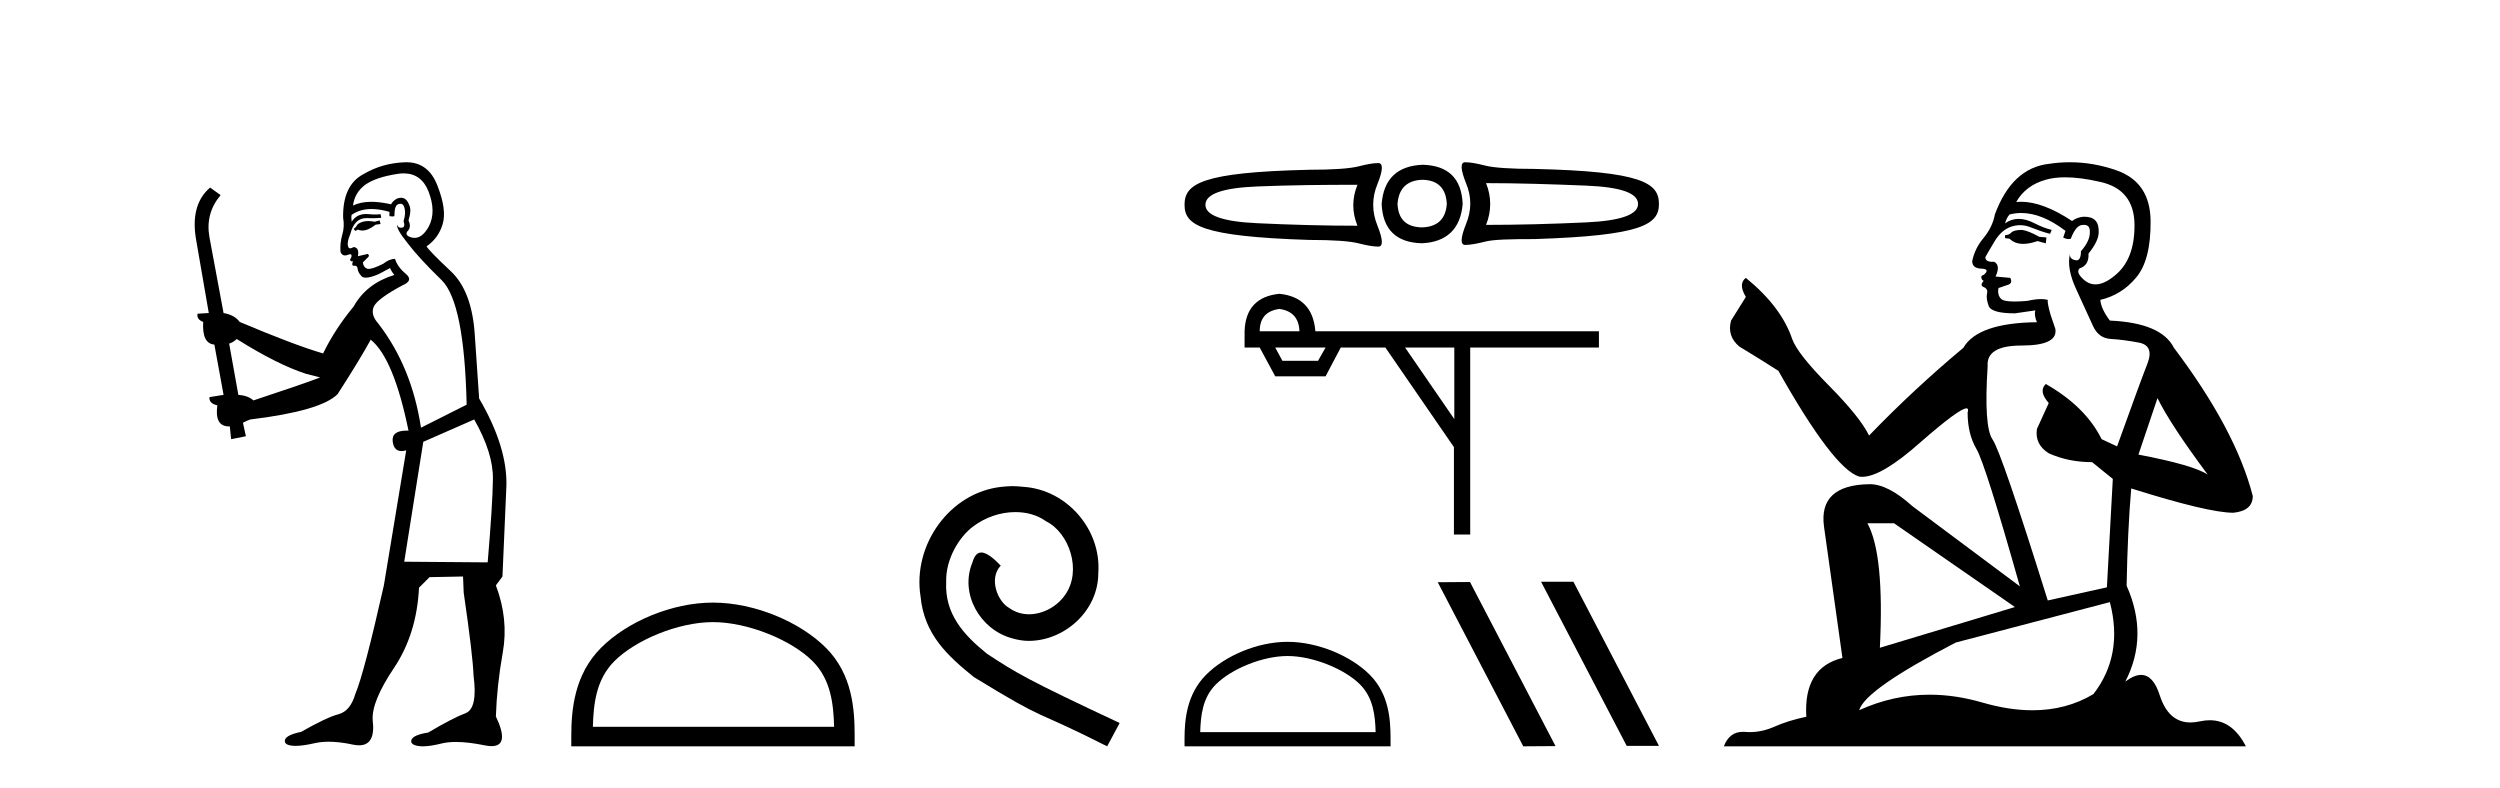 <?xml version='1.0' encoding='UTF-8' standalone='yes'?><svg xmlns='http://www.w3.org/2000/svg' xmlns:xlink='http://www.w3.org/1999/xlink' width='130.0' height='41.0' ><path d='M 19.739 11.461 L 19.483 11.53 Q 19.304 11.495 19.15 11.495 Q 18.996 11.495 18.868 11.53 Q 18.612 11.615 18.56 11.717 Q 18.509 11.82 18.39 11.905 L 18.475 12.008 L 18.612 11.94 Q 18.719 11.988 18.84 11.988 Q 19.144 11.988 19.534 11.683 L 19.79 11.649 L 19.739 11.461 ZM 20.988 9.016 Q 21.911 9.016 22.284 9.958 Q 22.694 11.017 22.301 11.769 Q 21.973 12.37 21.558 12.37 Q 21.454 12.37 21.345 12.332 Q 21.054 12.23 21.174 12.042 Q 21.413 11.82 21.242 11.461 Q 21.413 10.915 21.277 10.658 Q 21.139 10.283 20.855 10.283 Q 20.751 10.283 20.627 10.334 Q 20.405 10.47 20.337 10.624 Q 19.764 10.494 19.307 10.494 Q 18.743 10.494 18.356 10.693 Q 18.441 10.009 19.005 9.599 Q 19.568 9.206 20.713 9.036 Q 20.856 9.016 20.988 9.016 ZM 12.309 17.628 Q 14.427 18.96 15.913 19.438 L 16.647 19.626 Q 15.913 19.917 13.18 20.822 Q 12.889 20.566 12.394 20.532 L 11.916 17.867 Q 12.138 17.799 12.309 17.628 ZM 20.827 10.595 Q 20.971 10.595 21.02 10.778 Q 21.123 11.068 20.986 11.495 Q 21.089 11.82 20.901 11.837 Q 20.869 11.842 20.842 11.842 Q 20.69 11.842 20.662 11.683 L 20.662 11.683 Q 20.576 11.871 21.191 12.64 Q 21.789 13.426 22.968 14.57 Q 24.146 15.732 24.266 21.044 L 21.891 22.24 Q 21.413 19.08 19.671 16.825 Q 19.244 16.347 19.449 15.92 Q 19.671 15.51 20.918 14.843 Q 21.533 14.587 21.089 14.228 Q 20.662 13.87 20.542 13.46 Q 20.252 13.46 19.927 13.716 Q 19.391 13.984 19.169 13.984 Q 19.123 13.984 19.09 13.972 Q 18.902 13.904 18.868 13.648 L 19.124 13.391 Q 19.244 13.289 19.124 13.204 L 18.612 13.323 Q 18.697 12.879 18.39 12.845 Q 18.282 12.914 18.212 12.914 Q 18.127 12.914 18.099 12.811 Q 18.031 12.589 18.219 12.162 Q 18.321 11.752 18.543 11.53 Q 18.748 11.34 19.07 11.34 Q 19.097 11.34 19.124 11.342 Q 19.244 11.347 19.361 11.347 Q 19.597 11.347 19.825 11.325 L 19.79 11.137 Q 19.662 11.154 19.513 11.154 Q 19.363 11.154 19.193 11.137 Q 19.113 11.128 19.039 11.128 Q 18.54 11.128 18.287 11.53 Q 18.253 11.273 18.287 11.171 Q 18.719 10.869 19.323 10.869 Q 19.745 10.869 20.252 11.017 L 20.252 11.239 Q 20.328 11.256 20.393 11.256 Q 20.457 11.256 20.508 11.239 Q 20.508 10.693 20.696 10.624 Q 20.769 10.595 20.827 10.595 ZM 24.659 21.813 Q 25.649 23.555 25.632 24.905 Q 25.615 26.254 25.359 29.243 L 21.02 29.209 L 22.011 22.974 L 24.659 21.813 ZM 21.135 8.437 Q 21.103 8.437 21.072 8.438 Q 19.893 8.472 18.902 9.053 Q 17.809 9.633 17.843 11.325 Q 17.928 11.786 17.792 12.23 Q 17.672 12.657 17.706 13.101 Q 17.78 13.284 17.94 13.284 Q 18.004 13.284 18.082 13.255 Q 18.162 13.22 18.21 13.22 Q 18.326 13.22 18.253 13.426 Q 18.185 13.46 18.219 13.545 Q 18.242 13.591 18.295 13.591 Q 18.321 13.591 18.356 13.579 L 18.356 13.579 Q 18.259 13.82 18.404 13.82 Q 18.413 13.82 18.424 13.819 Q 18.438 13.817 18.451 13.817 Q 18.579 13.817 18.595 13.972 Q 18.612 14.16 18.8 14.365 Q 18.873 14.439 19.024 14.439 Q 19.256 14.439 19.671 14.263 L 20.286 13.938 Q 20.337 14.092 20.508 14.297 Q 19.056 14.741 18.39 15.937 Q 17.416 17.115 16.801 18.379 Q 15.332 17.952 12.462 16.74 Q 12.206 16.381 11.625 16.278 L 10.891 12.332 Q 10.669 11.102 11.472 10.146 L 10.925 9.753 Q 9.866 10.658 10.207 12.52 L 10.857 16.278 L 10.276 16.312 Q 10.207 16.603 10.566 16.74 Q 10.498 17.867 11.147 17.918 L 11.625 20.532 Q 11.249 20.6 10.891 20.651 Q 10.857 20.976 11.301 21.078 Q 11.151 22.173 11.903 22.173 Q 11.926 22.173 11.95 22.172 L 12.018 22.838 L 12.787 22.684 L 12.633 21.984 Q 12.821 21.881 13.009 21.813 Q 16.681 21.369 17.553 20.498 Q 18.731 18.67 19.278 17.662 Q 20.474 18.636 21.242 22.394 Q 21.195 22.392 21.15 22.392 Q 20.342 22.392 20.422 22.974 Q 20.489 23.456 20.88 23.456 Q 20.989 23.456 21.123 23.419 L 21.123 23.419 L 19.961 30.439 Q 18.936 35 18.475 36.093 Q 18.219 36.964 17.621 37.135 Q 17.006 37.289 15.657 38.058 Q 14.905 38.211 14.82 38.468 Q 14.751 38.724 15.178 38.775 Q 15.266 38.786 15.372 38.786 Q 15.76 38.786 16.391 38.639 Q 16.712 38.57 17.094 38.57 Q 17.665 38.57 18.373 38.724 Q 18.535 38.756 18.672 38.756 Q 19.543 38.756 19.38 37.443 Q 19.312 36.486 20.491 34.727 Q 21.669 32.967 21.789 30.559 L 22.336 30.012 L 24.078 29.978 L 24.112 30.815 Q 24.59 34.095 24.625 35.137 Q 24.847 36.828 24.215 37.084 Q 23.565 37.323 22.267 38.092 Q 21.499 38.211 21.396 38.468 Q 21.311 38.724 21.755 38.792 Q 21.862 38.809 21.992 38.809 Q 22.383 38.809 22.985 38.656 Q 23.3 38.582 23.71 38.582 Q 24.345 38.582 25.205 38.758 Q 25.405 38.799 25.561 38.799 Q 26.521 38.799 25.786 37.255 Q 25.837 35.649 26.145 33.924 Q 26.452 32.199 25.786 30.439 L 26.128 29.978 L 26.333 25.263 Q 26.384 23.231 24.915 20.72 Q 24.847 19.797 24.693 17.474 Q 24.556 15.134 23.429 14.092 Q 22.301 13.033 22.182 12.811 Q 22.814 12.367 23.019 11.649 Q 23.241 10.915 22.746 9.651 Q 22.28 8.437 21.135 8.437 Z' style='fill:#000000;stroke:none' /><path d='M 37.075 32.35 C 38.887 32.35 41.155 33.281 42.253 34.378 C 43.213 35.339 43.339 36.612 43.374 37.795 L 30.829 37.795 C 30.864 36.612 30.989 35.339 31.95 34.378 C 33.047 33.281 35.262 32.35 37.075 32.35 ZM 37.075 31.335 C 34.925 31.335 32.611 32.329 31.256 33.684 C 29.865 35.075 29.707 36.906 29.707 38.275 L 29.707 38.809 L 44.442 38.809 L 44.442 38.275 C 44.442 36.906 44.337 35.075 42.947 33.684 C 41.591 32.329 39.225 31.335 37.075 31.335 Z' style='fill:#000000;stroke:none' /><path d='M 52.653 25.279 C 52.465 25.279 52.277 25.297 52.089 25.314 C 49.373 25.604 47.442 28.354 47.869 31.019 C 48.057 33.001 49.287 34.111 50.637 35.205 C 54.651 37.665 53.524 36.759 57.572 38.809 L 58.222 37.596 C 53.404 35.341 52.823 34.983 51.32 33.992 C 50.09 33.001 49.116 31.908 49.202 30.251 C 49.168 29.106 49.851 27.927 50.62 27.364 C 51.235 26.902 52.02 26.629 52.789 26.629 C 53.37 26.629 53.917 26.766 54.395 27.107 C 55.608 27.705 56.274 29.687 55.386 30.934 C 54.976 31.532 54.241 31.942 53.507 31.942 C 53.148 31.942 52.789 31.839 52.482 31.617 C 51.867 31.276 51.405 30.08 52.038 29.414 C 51.747 29.106 51.337 28.73 51.03 28.73 C 50.825 28.73 50.671 28.884 50.568 29.243 C 49.885 30.883 50.978 32.745 52.618 33.189 C 52.909 33.274 53.199 33.326 53.49 33.326 C 55.369 33.326 57.111 31.754 57.111 29.807 C 57.282 27.534 55.471 25.45 53.199 25.314 C 53.028 25.297 52.84 25.279 52.653 25.279 Z' style='fill:#000000;stroke:none' /><path d='M 76.189 8.437 C 76.189 8.437 76.189 8.437 76.189 8.437 L 76.189 8.437 C 76.189 8.437 76.189 8.437 76.189 8.437 ZM 77.275 9.523 C 78.952 9.523 80.689 9.579 82.487 9.653 C 84.293 9.727 85.179 10.043 85.179 10.608 C 85.179 11.155 84.293 11.48 82.487 11.564 C 80.689 11.647 78.952 11.694 77.275 11.694 C 77.562 10.981 77.562 10.236 77.275 9.523 ZM 70.587 9.609 C 70.299 10.323 70.299 11.024 70.587 11.738 C 68.91 11.738 67.172 11.691 65.375 11.607 C 63.568 11.524 62.682 11.198 62.682 10.652 C 62.682 10.087 63.568 9.77 65.375 9.696 C 67.172 9.622 68.91 9.609 70.587 9.609 ZM 73.974 9.349 C 74.78 9.367 75.197 9.802 75.234 10.608 C 75.178 11.396 74.737 11.806 73.931 11.824 C 73.125 11.806 72.708 11.396 72.671 10.608 C 72.727 9.802 73.168 9.367 73.974 9.349 ZM 73.974 8.567 C 72.668 8.623 71.948 9.293 71.846 10.608 C 71.902 11.924 72.597 12.613 73.931 12.65 C 75.228 12.594 75.948 11.905 76.059 10.608 C 76.003 9.274 75.308 8.604 73.974 8.567 ZM 76.189 8.437 C 75.93 8.437 75.945 8.809 76.233 9.523 C 76.529 10.236 76.529 10.928 76.233 11.651 C 75.945 12.373 75.93 12.736 76.189 12.736 C 76.458 12.736 76.796 12.674 77.231 12.563 C 77.676 12.452 78.534 12.432 79.794 12.432 C 85.386 12.253 86.265 11.674 86.265 10.608 C 86.265 9.515 85.401 8.914 79.794 8.784 C 78.534 8.784 77.676 8.722 77.231 8.611 C 76.796 8.499 76.458 8.437 76.189 8.437 ZM 71.672 8.48 C 71.404 8.48 71.065 8.543 70.63 8.654 C 70.185 8.765 69.328 8.828 68.068 8.828 C 62.461 8.957 61.596 9.558 61.596 10.652 C 61.596 11.717 62.476 12.296 68.068 12.476 C 69.328 12.476 70.185 12.538 70.63 12.65 C 71.065 12.761 71.404 12.823 71.672 12.823 C 71.932 12.823 71.916 12.46 71.629 11.738 C 71.332 11.015 71.332 10.279 71.629 9.566 C 71.916 8.853 71.932 8.48 71.672 8.48 Z' style='fill:#000000;stroke:none' /><path d='M 66.529 16.065 Q 67.533 16.202 67.572 17.226 L 65.505 17.226 Q 65.505 16.202 66.529 16.065 ZM 68.93 18.073 L 68.537 18.762 L 66.686 18.762 L 66.312 18.073 ZM 75.624 18.073 L 75.624 21.793 L 73.065 18.073 ZM 66.529 15.277 Q 64.777 15.454 64.718 17.226 L 64.718 18.073 L 65.505 18.073 L 66.312 19.569 L 68.93 19.569 L 69.718 18.073 L 72.041 18.073 L 75.604 23.25 L 75.604 27.797 L 76.451 27.797 L 76.451 18.073 L 83.144 18.073 L 83.144 17.226 L 68.399 17.226 Q 68.261 15.454 66.529 15.277 Z' style='fill:#000000;stroke:none' /><path d='M 66.953 34.113 C 68.271 34.113 69.92 34.79 70.718 35.588 C 71.416 36.286 71.508 37.212 71.533 38.072 L 62.411 38.072 C 62.437 37.212 62.528 36.286 63.227 35.588 C 64.025 34.79 65.635 34.113 66.953 34.113 ZM 66.953 33.375 C 65.39 33.375 63.708 34.097 62.722 35.083 C 61.711 36.094 61.596 37.425 61.596 38.421 L 61.596 38.809 L 72.309 38.809 L 72.309 38.421 C 72.309 37.425 72.234 36.094 71.223 35.083 C 70.237 34.097 68.516 33.375 66.953 33.375 Z' style='fill:#000000;stroke:none' /><path d='M 80.166 30.251 L 80.142 30.264 L 84.588 38.784 L 86.265 38.784 L 81.818 30.251 ZM 76.44 30.264 L 74.763 30.276 L 79.21 38.809 L 80.887 38.797 L 76.44 30.264 Z' style='fill:#000000;stroke:none' /><path d='M 105.151 11.955 Q 104.724 11.955 104.588 12.091 Q 104.468 12.228 104.263 12.228 L 104.263 12.382 L 104.502 12.416 Q 104.767 12.681 105.207 12.681 Q 105.533 12.681 105.954 12.535 L 106.381 12.655 L 106.415 12.348 L 106.04 12.313 Q 105.493 12.006 105.151 11.955 ZM 107.389 9.22 Q 108.177 9.22 109.217 9.46 Q 110.977 9.853 110.994 11.681 Q 111.011 13.492 109.969 14.329 Q 109.418 14.788 108.965 14.788 Q 108.576 14.788 108.26 14.449 Q 107.953 14.141 108.141 13.953 Q 108.636 13.8 108.602 13.185 Q 109.132 12.535 109.132 12.074 Q 109.165 11.27 108.393 11.27 Q 108.362 11.27 108.329 11.271 Q 107.987 11.305 107.748 11.493 Q 106.237 10.491 105.087 10.491 Q 104.963 10.491 104.844 10.503 L 104.844 10.503 Q 105.339 9.631 106.398 9.341 Q 106.83 9.22 107.389 9.22 ZM 112.19 20.701 Q 112.856 22.068 114.803 24.682 Q 114.069 24.186 111.199 23.639 L 112.19 20.701 ZM 105.106 11.076 Q 106.184 11.076 107.406 12.006 L 107.287 12.348 Q 107.43 12.431 107.565 12.431 Q 107.623 12.431 107.68 12.416 Q 107.953 11.698 108.295 11.698 Q 108.336 11.693 108.372 11.693 Q 108.701 11.693 108.67 12.108 Q 108.67 12.535 108.209 13.065 Q 108.209 13.538 107.979 13.538 Q 107.943 13.538 107.902 13.526 Q 107.594 13.458 107.645 13.185 L 107.645 13.185 Q 107.44 13.953 108.004 15.132 Q 108.551 16.328 108.841 16.96 Q 109.132 17.592 109.764 17.626 Q 110.396 17.66 111.216 17.814 Q 112.036 17.968 111.66 18.925 Q 111.284 19.881 110.088 23.212 L 109.285 22.837 Q 108.448 21.145 106.381 19.967 L 106.381 19.967 Q 105.988 20.342 106.535 20.957 L 105.92 22.307 Q 105.801 23.11 106.535 23.571 Q 107.56 24.032 108.79 24.032 L 109.866 24.904 L 109.559 30.541 L 106.484 31.224 Q 104.075 23.52 103.614 22.854 Q 103.153 22.187 103.358 19.044 Q 103.272 17.968 105.117 17.968 Q 107.03 17.968 106.877 17.097 L 106.638 16.396 Q 106.45 15.747 106.484 15.593 Q 106.333 15.552 106.134 15.552 Q 105.835 15.552 105.425 15.645 Q 105.037 15.679 104.757 15.679 Q 104.195 15.679 104.058 15.542 Q 103.853 15.337 103.921 14.978 L 104.468 14.79 Q 104.656 14.688 104.536 14.449 L 103.768 14.38 Q 104.041 13.8 103.699 13.612 Q 103.648 13.615 103.602 13.615 Q 103.238 13.615 103.238 13.373 Q 103.358 13.15 103.716 12.553 Q 104.075 11.955 104.588 11.784 Q 104.818 11.71 105.045 11.71 Q 105.34 11.71 105.63 11.835 Q 106.142 12.04 106.603 12.16 L 106.689 11.955 Q 106.262 11.852 105.801 11.613 Q 105.356 11.382 104.972 11.382 Q 104.588 11.382 104.263 11.613 Q 104.348 11.305 104.502 11.152 Q 104.798 11.076 105.106 11.076 ZM 98.489 27.21 L 104.776 31.566 L 97.754 33.684 Q 97.994 28.816 97.105 27.21 ZM 109.713 31.31 Q 110.43 34.06 108.858 36.093 Q 107.451 36.934 105.689 36.934 Q 104.479 36.934 103.101 36.537 Q 101.69 36.124 100.338 36.124 Q 98.45 36.124 96.678 36.93 Q 96.986 35.854 101.701 33.411 L 109.713 31.31 ZM 107.634 8.437 Q 107.087 8.437 106.535 8.521 Q 104.622 8.743 103.733 11.152 Q 103.614 11.801 103.153 12.365 Q 102.691 12.911 102.555 13.578 Q 102.555 13.953 103.033 13.97 Q 103.511 13.988 103.153 14.295 Q 102.999 14.329 103.033 14.449 Q 103.05 14.568 103.153 14.603 Q 102.931 14.842 103.153 14.927 Q 103.392 15.03 103.323 15.269 Q 103.272 15.525 103.409 15.901 Q 103.546 16.294 104.776 16.294 L 105.835 16.14 L 105.835 16.14 Q 105.766 16.396 105.92 16.755 Q 102.845 16.789 102.093 18.087 Q 99.514 20.24 97.191 22.649 Q 96.729 21.692 95.089 20.035 Q 93.466 18.395 93.193 17.626 Q 92.629 15.952 90.784 14.449 Q 90.374 14.756 90.784 15.44 L 90.016 16.67 Q 89.794 17.472 90.443 18.019 Q 91.434 18.617 92.476 19.283 Q 95.346 24.374 96.678 24.784 Q 96.752 24.795 96.832 24.795 Q 97.846 24.795 99.873 22.99 Q 101.881 21.235 102.255 21.235 Q 102.387 21.235 102.316 21.453 Q 102.316 22.563 102.777 23.349 Q 103.238 24.135 105.032 30.49 L 99.446 26.322 Q 98.181 25.177 97.225 25.177 Q 94.543 25.211 94.85 27.398 L 95.807 34.214 Q 93.774 34.709 93.928 37.272 Q 93.005 37.46 92.236 37.801 Q 91.616 38.07 90.983 38.07 Q 90.85 38.07 90.716 38.058 Q 90.67 38.055 90.625 38.055 Q 89.929 38.055 89.64 38.809 L 116.785 38.809 Q 116.092 37.452 114.908 37.452 Q 114.661 37.452 114.393 37.511 Q 114.135 37.568 113.905 37.568 Q 112.764 37.568 112.309 36.161 Q 111.972 35.096 111.338 35.096 Q 110.975 35.096 110.515 35.444 Q 111.745 33.069 110.584 30.456 Q 110.635 27.62 110.823 25.399 Q 114.837 26.663 116.136 26.663 Q 117.144 26.561 117.144 25.792 Q 116.255 22.341 113.044 18.087 Q 112.395 16.789 109.713 16.67 Q 109.251 16.055 109.217 15.593 Q 110.328 15.337 111.079 14.432 Q 111.848 13.526 111.831 11.493 Q 111.814 9.478 110.071 8.863 Q 108.865 8.437 107.634 8.437 Z' style='fill:#000000;stroke:none' /></svg>